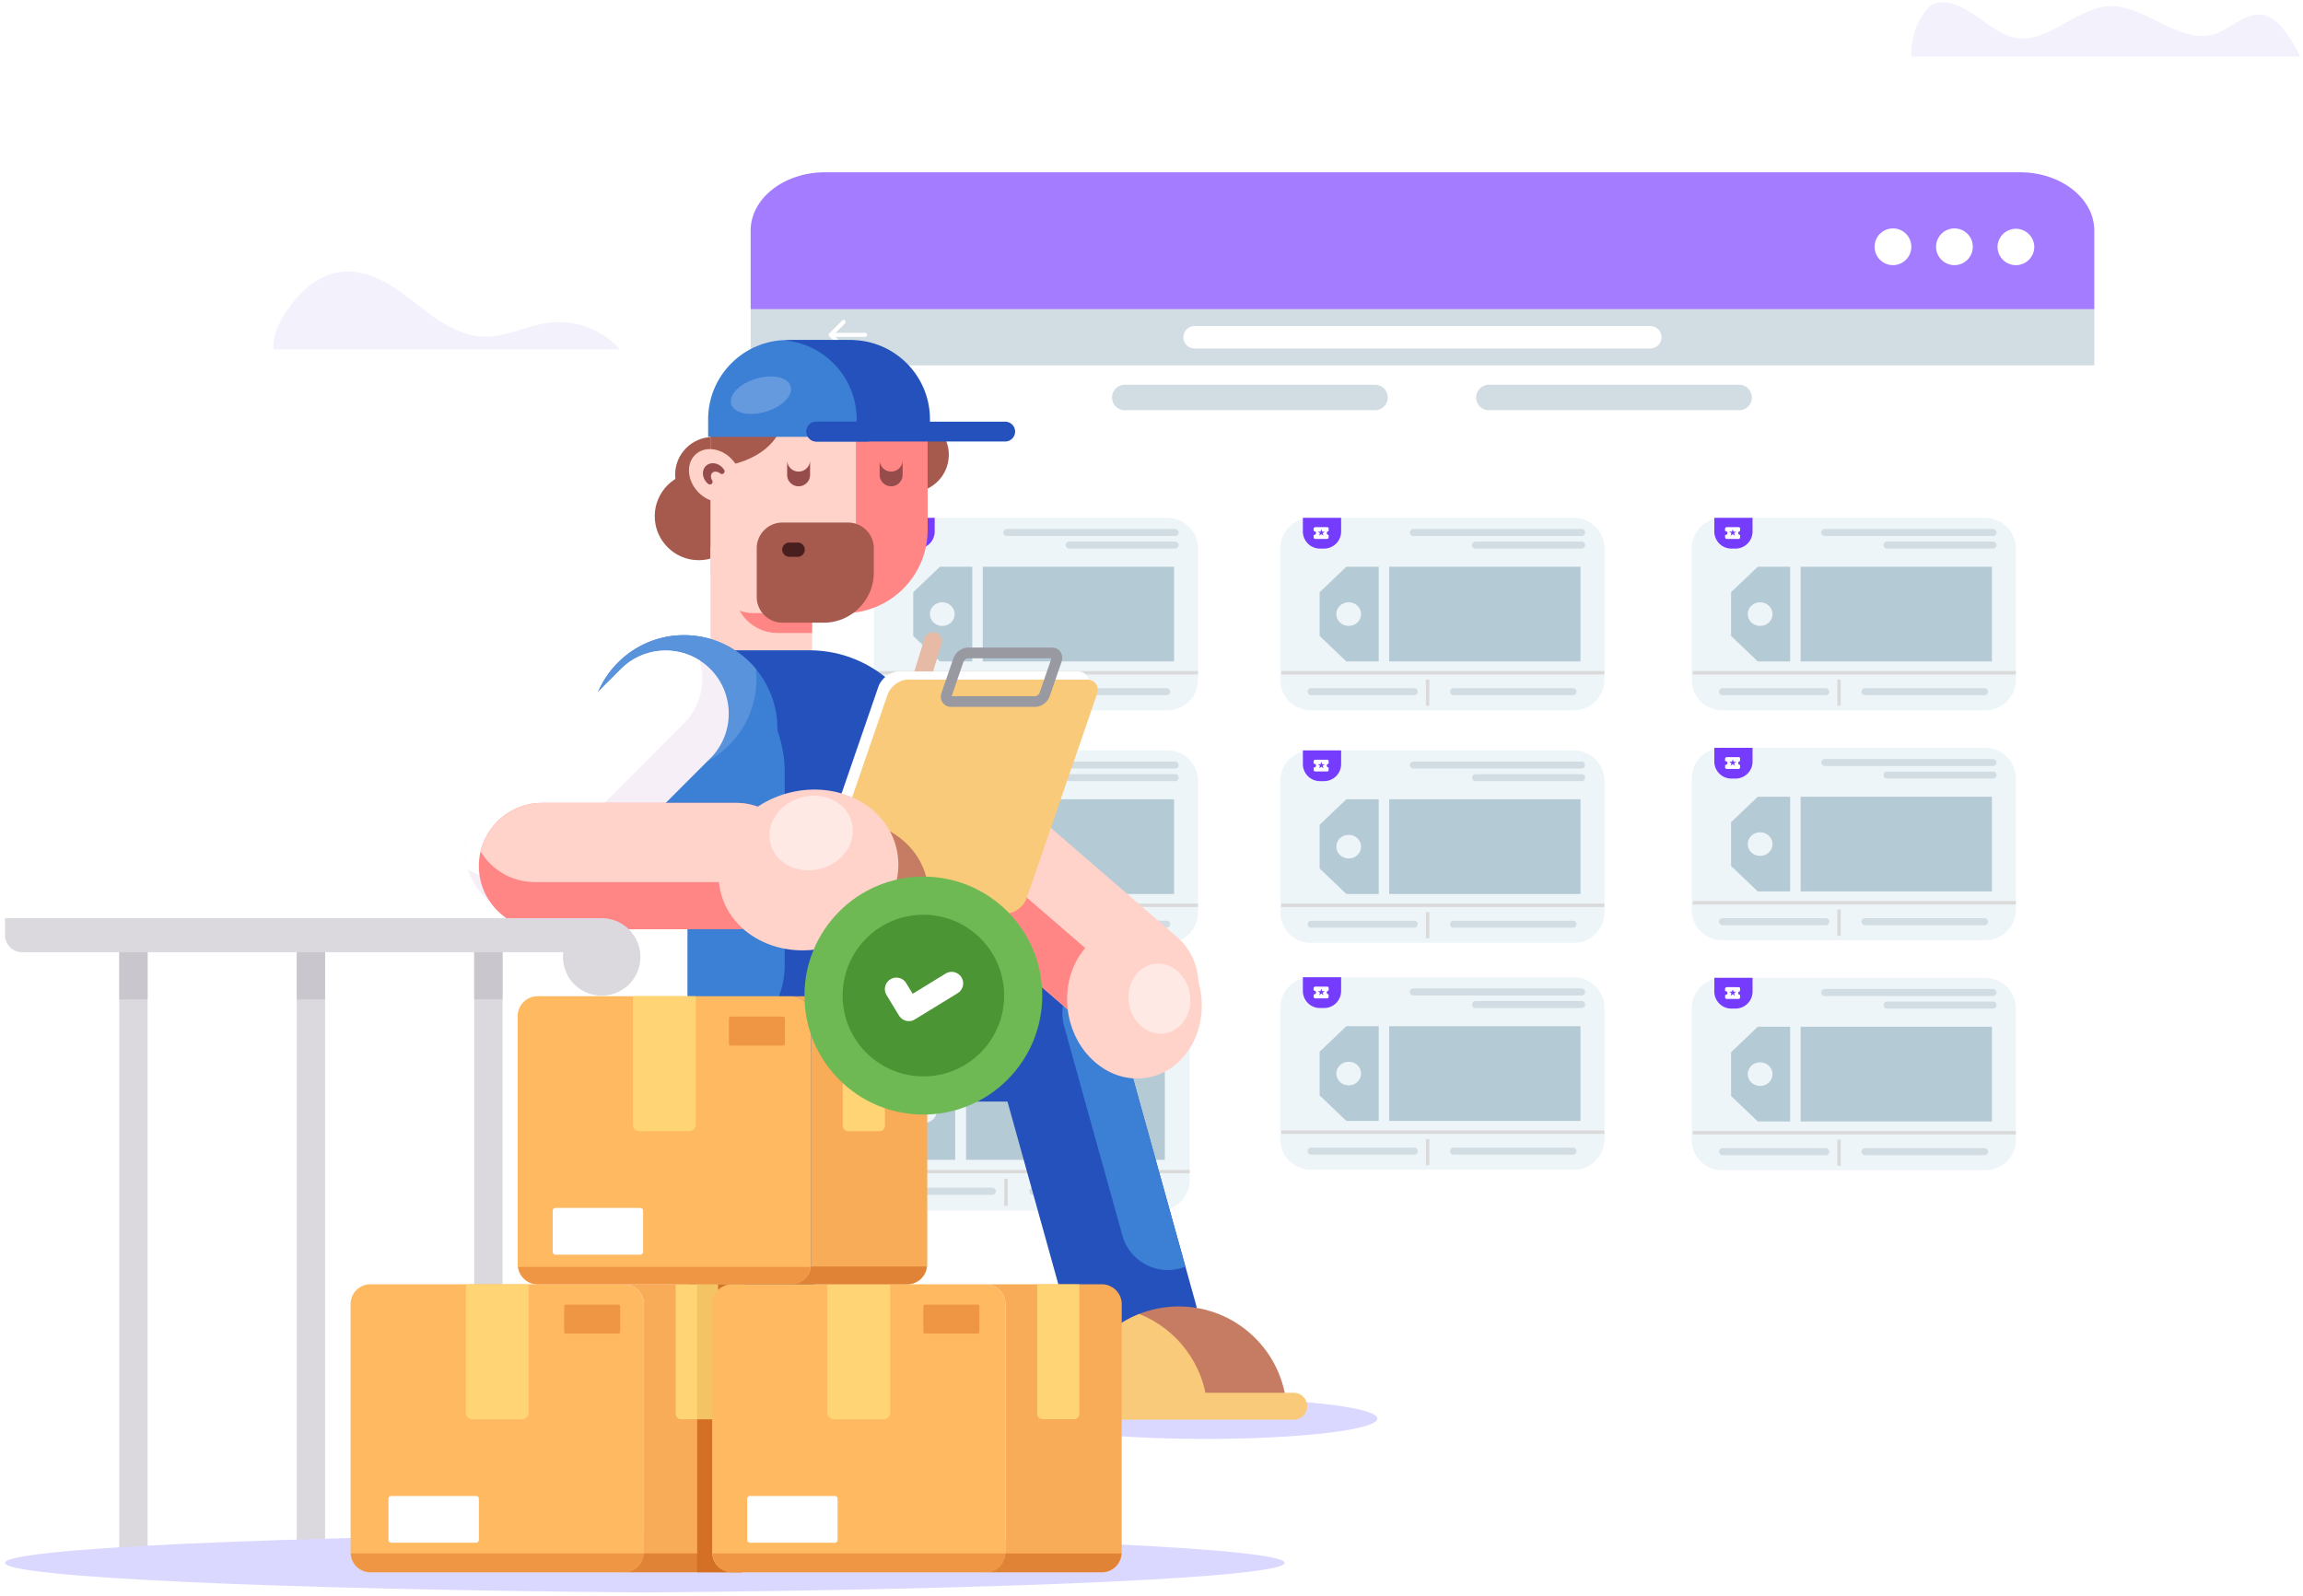 <?xml version="1.0" encoding="UTF-8"?>
<svg data-bbox="0.685 0.314 314.962 218.251" width="316" height="219" viewBox="0 0 316 219" xmlns="http://www.w3.org/2000/svg" data-type="ugc">
    <g>
        <path d="M50.413 52.064V201.98h-5.798V53.831a59 59 0 0 1 5.798-1.768" fill="#ffffff"/>
        <path d="M285.64 155.561c-.12.609-.241 1.219-.372 1.829-.055.3-.121.592-.187.884a61 61 0 0 1-.448 1.979H17.526c1.499-1.511 2.9-3.066 4.08-4.692z" fill="#ffffff"/>
        <path d="M210.903 157.96V25.12a78 78 0 0 0-5.809-1.476V157.96z" fill="#ffffff"/>
        <g filter="url(#69b740fd-cfa6-4492-8abc-c272f76eb3bb)">
            <path d="M113.213 23.644h163.936c5.637 0 10.215 4.581 10.215 10.224v129.944c0 5.643-4.578 10.224-10.215 10.224H113.213c-5.638 0-10.215-4.581-10.215-10.224V33.868c0-5.643 4.577-10.224 10.215-10.224" fill="#ffffff"/>
        </g>
        <g filter="url(#ac1341da-4f0d-41e3-8375-9e1ec5eb796b)">
            <path d="M287.364 50.142v8.825H102.998v-8.825z" fill="#ffffff"/>
        </g>
        <path d="M287.364 42.44v7.702H102.998V42.44z" fill="#D1DDE3"/>
        <path d="M118.696 46.238a.28.28 0 1 0 0-.56zm-4.916-.478a.28.28 0 0 0 0 .396l1.784 1.785a.281.281 0 0 0 .397-.397l-1.586-1.586 1.586-1.586a.281.281 0 0 0-.397-.396zm4.916-.082h-4.718v.56h4.718z" fill="#ffffff"/>
        <path d="M190.414 54.555c0 .964-.781 1.745-1.745 1.745h-34.337a1.745 1.745 0 1 1 0-3.49h34.337c.964 0 1.745.781 1.745 1.745" fill="#D1DDE3"/>
        <path d="M240.374 54.555c0 .964-.781 1.745-1.745 1.745h-34.337a1.745 1.745 0 1 1 0-3.49h34.337c.964 0 1.745.781 1.745 1.745" fill="#D1DDE3"/>
        <path d="M227.99 46.29c0 .852-.69 1.543-1.543 1.543h-62.532c-.852 0-1.543-.69-1.543-1.543v-.001c0-.852.69-1.543 1.543-1.543h62.532c.852 0 1.543.69 1.543 1.543" fill="#ffffff"/>
        <path d="M164.388 75.285v17.996a4.213 4.213 0 0 1-4.213 4.213h-36.063a4.213 4.213 0 0 1-4.213-4.213V75.285a4.213 4.213 0 0 1 4.213-4.213h36.063a4.213 4.213 0 0 1 4.213 4.213" fill="#EEF5F9"/>
        <path fill="none" d="M140.121 93.273v3.595" stroke="#DADADA" stroke-width=".468"/>
        <path fill="none" d="M120.043 92.334h44.344" stroke="#DADADA" stroke-width=".468"/>
        <path d="M123.006 71.071h5.246v1.88a2.34 2.34 0 0 1-2.34 2.342h-.565a2.34 2.34 0 0 1-2.341-2.341z" fill="#753CFD"/>
        <path d="M126.279 73.16c0-.141.116-.256.26-.259a.3.3 0 0 0 .003-.078c-.005-.06 0-.122 0-.183 0-.252-.034-.286-.294-.286-.478-.002-.956.001-1.435-.002-.125-.001-.259 0-.305.128-.048.135-.027.282-.013.425a.263.263 0 0 1 .316.255.263.263 0 0 1-.321.254l-.002.014c0 .108-.006.216.002.323.012.15.089.215.24.216h1.586c.136 0 .223-.087.224-.222.001-.08-.006-.16.002-.239a.3.3 0 0 0-.003-.086.263.263 0 0 1-.261-.26zm-.445.368-.298-.211-.297.211.113-.342-.297-.21h.368l.114-.343.113.342h.369l-.298.211z" fill="#ffffff"/>
        <path d="M161.726 73.086v.001a.48.48 0 0 1-.481.481h-23.086a.48.48 0 0 1-.481-.481v-.001a.48.48 0 0 1 .481-.481h23.086a.48.48 0 0 1 .481.481" fill="#D1DDE3"/>
        <path d="M160.558 94.931v.001a.48.48 0 0 1-.481.481h-16.395a.48.48 0 0 1-.481-.481v-.001a.48.48 0 0 1 .481-.481h16.395a.48.48 0 0 1 .481.481" fill="#D1DDE3"/>
        <path d="M138.768 94.931v.001a.48.48 0 0 1-.481.481h-14.152a.48.48 0 0 1-.481-.481v-.001a.48.48 0 0 1 .481-.481h14.152a.48.48 0 0 1 .481.481" fill="#D1DDE3"/>
        <path d="M161.726 74.811a.48.48 0 0 1-.481.481h-14.539a.48.48 0 0 1-.481-.481v-.001a.48.48 0 0 1 .481-.481h14.539a.48.48 0 0 1 .481.481" fill="#D1DDE3"/>
        <path fill-rule="evenodd" clip-rule="evenodd" d="M125.305 87.281v-5.995l3.662-3.5h4.444v12.996h-4.444zm9.541-9.496h26.251v12.997h-26.251zm-7.254 6.501c0 .896.761 1.623 1.698 1.623s1.702-.727 1.702-1.623c0-.895-.76-1.623-1.702-1.623s-1.698.728-1.698 1.623" fill="#B4CAD5"/>
        <path d="M164.388 107.203v17.996a4.213 4.213 0 0 1-4.213 4.213h-36.063a4.213 4.213 0 0 1-4.213-4.213v-17.996a4.213 4.213 0 0 1 4.213-4.213h36.063a4.213 4.213 0 0 1 4.213 4.213" fill="#EEF5F9"/>
        <path fill="none" d="M140.121 125.19v3.596" stroke="#DADADA" stroke-width=".468"/>
        <path fill="none" d="M120.043 124.252h44.344" stroke="#DADADA" stroke-width=".468"/>
        <path d="M123.007 102.989h5.246v1.881a2.34 2.34 0 0 1-2.341 2.341h-.564a2.34 2.34 0 0 1-2.341-2.341z" fill="#753CFD"/>
        <path d="M126.279 105.078c0-.141.116-.256.26-.259a.2.2 0 0 0 .004-.077c-.006-.061-.001-.123-.001-.184 0-.252-.034-.286-.293-.286-.478-.002-.957.001-1.435-.002-.125-.001-.26 0-.305.128-.048.135-.028.282-.013.425a.263.263 0 0 1 .315.255.263.263 0 0 1-.321.254l-.002.014c.001.108-.006.216.003.323.012.151.088.215.24.216h1.586c.136 0 .223-.087.224-.222.001-.08-.006-.16.002-.239a.3.3 0 0 0-.004-.086.263.263 0 0 1-.26-.26m-.444.368-.298-.211-.298.211.114-.342-.298-.211h.369l.113-.342.114.342h.368l-.297.211z" fill="#ffffff"/>
        <path d="M161.726 105.002v.001a.48.48 0 0 1-.481.481h-23.086a.48.48 0 0 1-.481-.481v-.001a.48.48 0 0 1 .481-.481h23.086a.48.48 0 0 1 .481.481" fill="#D1DDE3"/>
        <path d="M160.558 126.849a.48.48 0 0 1-.481.481h-16.395a.48.48 0 0 1-.481-.481v-.001a.48.48 0 0 1 .481-.481h16.395a.48.48 0 0 1 .481.481" fill="#D1DDE3"/>
        <path d="M138.768 126.849a.48.48 0 0 1-.481.481h-14.152a.48.48 0 0 1-.481-.481v-.001a.48.48 0 0 1 .481-.481h14.152a.48.48 0 0 1 .481.481" fill="#D1DDE3"/>
        <path d="M161.726 106.73a.48.48 0 0 1-.481.481h-14.539a.48.48 0 0 1-.481-.481v-.001a.48.48 0 0 1 .481-.481h14.539a.48.48 0 0 1 .481.481" fill="#D1DDE3"/>
        <path fill-rule="evenodd" clip-rule="evenodd" d="M125.305 119.198v-5.995l3.662-3.501h4.444v12.997h-4.444zm9.541-9.496h26.251v12.997h-26.251zm-7.254 6.501c0 .896.761 1.623 1.698 1.623s1.702-.727 1.702-1.623-.76-1.623-1.702-1.623-1.698.727-1.698 1.623" fill="#B4CAD5"/>
        <path d="M163.247 142.923v19.026a4.213 4.213 0 0 1-4.213 4.213h-37.797a4.213 4.213 0 0 1-4.213-4.213v-19.026a4.213 4.213 0 0 1 4.213-4.213h37.797a4.213 4.213 0 0 1 4.213 4.213" fill="#EEF5F9"/>
        <path fill="none" d="M138.035 161.776v3.736" stroke="#DADADA" stroke-width=".468"/>
        <path fill="none" d="M117.174 160.802h46.073" stroke="#DADADA" stroke-width=".468"/>
        <path d="M120.253 138.71h5.45v2.045a2.34 2.34 0 0 1-2.34 2.341h-.77a2.34 2.34 0 0 1-2.34-2.341z" fill="#753CFD"/>
        <path d="M123.653 140.881c0-.148.12-.267.27-.27a.3.3 0 0 0 .004-.081c-.006-.063-.001-.127-.001-.191 0-.261-.035-.296-.305-.297-.497-.001-.994.002-1.491-.002-.13-.001-.269.001-.317.134-.05.14-.028.293-.013.441a.276.276 0 0 1 .327.265.273.273 0 0 1-.333.264l-.002.015c0 .111-.006.224.002.335.013.157.092.224.25.224h1.647c.142 0 .232-.09.234-.23 0-.083-.007-.167.002-.249a.3.3 0 0 0-.004-.089.273.273 0 0 1-.271-.269zm-.462.381-.31-.219-.309.219.118-.355-.309-.219h.383l.118-.355.118.355h.383l-.31.219z" fill="#ffffff"/>
        <path d="M160.483 140.803a.5.5 0 0 1-.5.5h-23.986a.5.5 0 1 1 0-1h23.986a.5.5 0 0 1 .5.5" fill="#D1DDE3"/>
        <path d="M159.268 163.501a.5.5 0 0 1-.5.5h-17.034a.5.5 0 1 1 0-1h17.034a.5.5 0 0 1 .5.5" fill="#D1DDE3"/>
        <path d="M136.629 163.501a.5.5 0 0 1-.5.5h-14.703a.5.5 0 1 1 0-1h14.703a.5.5 0 0 1 .5.5" fill="#D1DDE3"/>
        <path d="M160.483 142.596a.5.5 0 0 1-.5.5h-15.106a.5.5 0 1 1 0-1h15.106a.5.5 0 0 1 .5.5" fill="#D1DDE3"/>
        <path fill-rule="evenodd" clip-rule="evenodd" d="M122.641 155.552v-6.229l3.805-3.637h4.617v13.503h-4.617zm9.913-9.866h27.275v13.503h-27.275zm-7.537 6.754c0 .931.79 1.686 1.764 1.686.973 0 1.769-.755 1.769-1.686s-.79-1.686-1.769-1.686-1.764.756-1.764 1.686" fill="#B4CAD5"/>
        <path d="M220.154 75.285v17.996a4.213 4.213 0 0 1-4.213 4.213h-36.063a4.213 4.213 0 0 1-4.213-4.213V75.285a4.213 4.213 0 0 1 4.213-4.213h36.063a4.213 4.213 0 0 1 4.213 4.213" fill="#EEF5F9"/>
        <path fill="none" d="M195.886 93.273v3.595" stroke="#DADADA" stroke-width=".468"/>
        <path fill="none" d="M175.808 92.334h44.345" stroke="#DADADA" stroke-width=".468"/>
        <path d="M178.771 71.071h5.247v1.88a2.34 2.34 0 0 1-2.341 2.342h-.565a2.34 2.34 0 0 1-2.341-2.341z" fill="#753CFD"/>
        <path d="M182.044 73.16c0-.141.116-.256.26-.259a.3.3 0 0 0 .003-.078c-.005-.06 0-.122 0-.183 0-.252-.034-.286-.294-.286-.478-.002-.956.001-1.435-.002-.125-.001-.259 0-.305.128-.048.135-.027.282-.013.425a.263.263 0 0 1 .316.255.263.263 0 0 1-.321.254l-.002.014c0 .108-.006.216.002.323.012.15.089.215.24.216h1.586c.136 0 .223-.087.224-.222.001-.08-.006-.16.002-.239a.3.3 0 0 0-.003-.086.263.263 0 0 1-.261-.26zm-.445.368-.298-.211-.297.211.113-.342-.297-.21h.368l.114-.343.113.342h.369l-.298.211.114.342z" fill="#ffffff"/>
        <path d="M217.492 73.086v.001a.48.48 0 0 1-.481.481h-23.086a.48.48 0 0 1-.481-.481v-.001a.48.48 0 0 1 .481-.481h23.086a.48.48 0 0 1 .481.481" fill="#D1DDE3"/>
        <path d="M216.323 94.931v.001a.48.48 0 0 1-.481.481h-16.395a.48.48 0 0 1-.481-.481v-.001a.48.48 0 0 1 .481-.481h16.395a.48.48 0 0 1 .481.481" fill="#D1DDE3"/>
        <path d="M194.533 94.931v.001a.48.48 0 0 1-.481.481H179.9a.48.48 0 0 1-.481-.481v-.001a.48.48 0 0 1 .481-.481h14.152a.48.48 0 0 1 .481.481" fill="#D1DDE3"/>
        <path d="M217.491 74.811a.48.48 0 0 1-.481.481h-14.539a.48.48 0 0 1-.481-.481v-.001a.48.48 0 0 1 .481-.481h14.539a.48.48 0 0 1 .481.481" fill="#D1DDE3"/>
        <path fill-rule="evenodd" clip-rule="evenodd" d="M181.07 87.281v-5.995l3.662-3.5h4.444v12.996h-4.444zm9.542-9.496h26.25v12.997h-26.25zm-7.255 6.501c0 .896.761 1.623 1.698 1.623s1.703-.727 1.703-1.623c0-.895-.761-1.623-1.703-1.623s-1.698.728-1.698 1.623" fill="#B4CAD5"/>
        <path d="M220.154 107.203v17.996a4.213 4.213 0 0 1-4.213 4.213h-36.063a4.213 4.213 0 0 1-4.213-4.213v-17.996a4.213 4.213 0 0 1 4.213-4.213h36.063a4.213 4.213 0 0 1 4.213 4.213" fill="#EEF5F9"/>
        <path fill="none" d="M195.887 125.19v3.596" stroke="#DADADA" stroke-width=".468"/>
        <path fill="none" d="M175.809 124.252h44.344" stroke="#DADADA" stroke-width=".468"/>
        <path d="M178.772 102.989h5.246v1.881a2.34 2.34 0 0 1-2.341 2.341h-.564a2.34 2.34 0 0 1-2.341-2.341z" fill="#753CFD"/>
        <path d="M182.044 105.078c0-.141.116-.256.261-.259a.2.2 0 0 0 .003-.077c-.006-.061-.001-.123-.001-.184 0-.252-.033-.286-.293-.286-.478-.002-.956.001-1.435-.002-.125-.001-.26 0-.305.128-.048.135-.027.282-.013.425a.263.263 0 0 1 .315.255.263.263 0 0 1-.321.254l-.002.014c.001.108-.006.216.003.323.012.151.088.215.24.216h1.586c.136 0 .223-.087.224-.222.001-.08-.006-.16.002-.239a.3.3 0 0 0-.003-.086.263.263 0 0 1-.261-.26m-.444.368-.298-.211-.298.211.114-.342-.298-.211h.369l.113-.342.114.342h.368l-.297.211z" fill="#ffffff"/>
        <path d="M217.492 105.002v.001a.48.48 0 0 1-.481.481h-23.086a.48.48 0 0 1-.481-.481v-.001a.48.48 0 0 1 .481-.481h23.086a.48.48 0 0 1 .481.481" fill="#D1DDE3"/>
        <path d="M216.324 126.849a.48.48 0 0 1-.481.481h-16.395a.48.48 0 0 1-.481-.481v-.001a.48.48 0 0 1 .481-.481h16.395a.48.48 0 0 1 .481.481" fill="#D1DDE3"/>
        <path d="M194.534 126.849a.48.48 0 0 1-.481.481h-14.152a.48.48 0 0 1-.481-.481v-.001a.48.48 0 0 1 .481-.481h14.152a.48.48 0 0 1 .481.481" fill="#D1DDE3"/>
        <path d="M217.492 106.73a.48.48 0 0 1-.481.481h-14.539a.48.48 0 0 1-.481-.481v-.001a.48.48 0 0 1 .481-.481h14.539a.48.48 0 0 1 .481.481" fill="#D1DDE3"/>
        <path fill-rule="evenodd" clip-rule="evenodd" d="M181.071 119.198v-5.995l3.662-3.501h4.443v12.997h-4.443zm9.541-9.496h26.251v12.997h-26.251zm-7.254 6.501c0 .896.76 1.623 1.697 1.623s1.703-.727 1.703-1.623-.76-1.623-1.703-1.623c-.942 0-1.697.727-1.697 1.623" fill="#B4CAD5"/>
        <path d="M220.153 138.345v17.996a4.213 4.213 0 0 1-4.213 4.213h-36.063a4.213 4.213 0 0 1-4.213-4.213v-17.996a4.213 4.213 0 0 1 4.213-4.213h36.063a4.213 4.213 0 0 1 4.213 4.213" fill="#EEF5F9"/>
        <path fill="none" d="M195.886 156.333v3.596" stroke="#DADADA" stroke-width=".468"/>
        <path fill="none" d="M175.808 155.395h44.344" stroke="#DADADA" stroke-width=".468"/>
        <path d="M178.771 134.131h5.247v1.88a2.34 2.34 0 0 1-2.341 2.341h-.565a2.34 2.34 0 0 1-2.341-2.341z" fill="#753CFD"/>
        <path d="M182.043 136.22c0-.141.116-.256.261-.259a.3.3 0 0 0 .003-.078c-.006-.061-.001-.123-.001-.184 0-.251-.033-.285-.293-.286-.478-.001-.956.002-1.435-.002-.125-.001-.259.001-.305.129-.048.135-.027.282-.013.425a.263.263 0 0 1 .315.255.263.263 0 0 1-.266.259.3.3 0 0 1-.055-.005l-.002.014c.001.107-.006.215.003.322.012.151.088.216.24.216h1.586c.136 0 .223-.087.224-.221.001-.08-.006-.161.002-.239a.3.3 0 0 0-.003-.087.26.26 0 0 1-.261-.259m-.444.368-.298-.212-.298.212.114-.342-.298-.211h.369l.113-.342.114.342h.368l-.297.211z" fill="#ffffff"/>
        <path d="M217.491 136.145a.48.48 0 0 1-.481.481h-23.086a.48.48 0 0 1-.481-.481v-.001a.48.48 0 0 1 .481-.481h23.086a.48.48 0 0 1 .481.481" fill="#D1DDE3"/>
        <path d="M216.323 157.993v.001a.48.48 0 0 1-.481.481h-16.395a.48.48 0 0 1-.481-.481v-.001a.48.48 0 0 1 .481-.481h16.395a.48.48 0 0 1 .481.481" fill="#D1DDE3"/>
        <path d="M194.533 157.993v.001a.48.48 0 0 1-.481.481H179.9a.48.48 0 0 1-.481-.481v-.001a.48.48 0 0 1 .481-.481h14.152a.48.48 0 0 1 .481.481" fill="#D1DDE3"/>
        <path d="M217.491 137.873v.001a.48.48 0 0 1-.481.481h-14.539a.48.48 0 0 1-.481-.481v-.001a.48.48 0 0 1 .481-.481h14.539a.48.48 0 0 1 .481.481" fill="#D1DDE3"/>
        <path fill-rule="evenodd" clip-rule="evenodd" d="M181.07 150.342v-5.995l3.662-3.501h4.443v12.997h-4.443zm9.541-9.496h26.251v12.997h-26.251zm-7.254 6.501c0 .895.76 1.623 1.698 1.623s1.702-.728 1.702-1.623c0-.896-.76-1.623-1.702-1.623-.943 0-1.698.727-1.698 1.623" fill="#B4CAD5"/>
        <path d="M276.607 75.285v17.996a4.213 4.213 0 0 1-4.213 4.213h-36.063a4.213 4.213 0 0 1-4.213-4.213V75.285a4.213 4.213 0 0 1 4.213-4.213h36.063a4.213 4.213 0 0 1 4.213 4.213" fill="#EEF5F9"/>
        <path fill="none" d="M252.34 93.273v3.595" stroke="#DADADA" stroke-width=".468"/>
        <path fill="none" d="M232.262 92.334h44.344" stroke="#DADADA" stroke-width=".468"/>
        <path d="M235.225 71.071h5.246v1.88a2.34 2.34 0 0 1-2.34 2.342h-.565a2.34 2.34 0 0 1-2.341-2.341z" fill="#753CFD"/>
        <path d="M238.498 73.16c0-.141.116-.256.26-.259a.3.3 0 0 0 .003-.078c-.005-.06 0-.122 0-.183 0-.252-.034-.286-.294-.286-.478-.002-.956.001-1.435-.002-.125-.001-.259 0-.305.128-.048.135-.027.282-.013.425a.263.263 0 0 1 .316.255.263.263 0 0 1-.321.254l-.002.014c0 .108-.006.216.002.323.012.15.089.215.24.216h1.586c.136 0 .223-.087.224-.222.001-.08-.006-.16.002-.239a.3.3 0 0 0-.003-.086.263.263 0 0 1-.261-.26zm-.445.368-.298-.211-.297.211.113-.342-.297-.21h.368l.114-.343.113.342h.369l-.298.211.114.342z" fill="#ffffff"/>
        <path d="M273.945 73.086v.001a.48.48 0 0 1-.481.481h-23.086a.48.48 0 0 1-.481-.481v-.001a.48.48 0 0 1 .481-.481h23.086a.48.48 0 0 1 .481.481" fill="#D1DDE3"/>
        <path d="M272.777 94.931v.001a.48.48 0 0 1-.481.481h-16.395a.48.48 0 0 1-.481-.481v-.001a.48.48 0 0 1 .481-.481h16.395a.48.48 0 0 1 .481.481" fill="#D1DDE3"/>
        <path d="M250.987 94.931v.001a.48.48 0 0 1-.481.481h-14.152a.48.48 0 0 1-.481-.481v-.001a.48.48 0 0 1 .481-.481h14.152a.48.48 0 0 1 .481.481" fill="#D1DDE3"/>
        <path d="M273.946 74.811a.48.48 0 0 1-.481.481h-14.539a.48.48 0 0 1-.481-.481v-.001a.48.48 0 0 1 .481-.481h14.539a.48.48 0 0 1 .481.481" fill="#D1DDE3"/>
        <path fill-rule="evenodd" clip-rule="evenodd" d="M237.524 87.281v-5.995l3.662-3.5h4.444v12.996h-4.444zm9.542-9.496h26.251v12.997h-26.251zm-7.255 6.501c0 .896.761 1.623 1.698 1.623s1.703-.727 1.703-1.623c0-.895-.761-1.623-1.703-1.623s-1.698.728-1.698 1.623" fill="#B4CAD5"/>
        <path d="M276.607 106.853v17.996a4.213 4.213 0 0 1-4.213 4.213h-36.063a4.213 4.213 0 0 1-4.213-4.213v-17.996a4.213 4.213 0 0 1 4.213-4.213h36.063a4.213 4.213 0 0 1 4.213 4.213" fill="#EEF5F9"/>
        <path fill="none" d="M252.34 124.84v3.596" stroke="#DADADA" stroke-width=".468"/>
        <path fill="none" d="M232.262 123.901h44.345" stroke="#DADADA" stroke-width=".468"/>
        <path d="M235.226 102.639h5.246v1.88a2.34 2.34 0 0 1-2.341 2.341h-.564a2.34 2.34 0 0 1-2.341-2.341z" fill="#753CFD"/>
        <path d="M238.498 104.728c0-.142.116-.256.261-.259a.3.3 0 0 0 .003-.078c-.006-.061-.001-.123-.001-.184 0-.251-.033-.285-.293-.286l-1.435-.002c-.125-.001-.259 0-.305.129-.048.135-.027.282-.013.425a.263.263 0 0 1 .315.255.26.26 0 0 1-.265.259.3.3 0 0 1-.056-.005l-.002.014c.001.107-.006.215.003.322.012.151.089.216.24.216h1.586c.136 0 .223-.087.224-.221.001-.08-.006-.161.002-.24a.3.3 0 0 0-.003-.086.263.263 0 0 1-.261-.259m-.444.367-.298-.211-.298.211.114-.341-.298-.212h.369l.114-.341.113.341h.369l-.298.212z" fill="#ffffff"/>
        <path d="M273.946 104.652v.001a.48.48 0 0 1-.481.481h-23.086a.48.48 0 0 1-.481-.481v-.001a.48.48 0 0 1 .481-.481h23.086a.48.48 0 0 1 .481.481" fill="#D1DDE3"/>
        <path d="M272.777 126.499v.001a.48.48 0 0 1-.481.481h-16.395a.48.48 0 0 1-.481-.481v-.001a.48.48 0 0 1 .481-.481h16.395a.48.48 0 0 1 .481.481" fill="#D1DDE3"/>
        <path d="M250.987 126.499v.001a.48.48 0 0 1-.481.481h-14.152a.48.48 0 0 1-.481-.481v-.001a.48.48 0 0 1 .481-.481h14.152a.48.48 0 0 1 .481.481" fill="#D1DDE3"/>
        <path d="M273.946 106.379a.48.48 0 0 1-.481.481h-14.539a.48.48 0 0 1-.481-.481v-.001a.48.48 0 0 1 .481-.481h14.539a.48.48 0 0 1 .481.481" fill="#D1DDE3"/>
        <path fill-rule="evenodd" clip-rule="evenodd" d="M237.524 118.848v-5.995l3.663-3.501h4.443v12.997h-4.443zm9.542-9.496h26.251v12.997h-26.251zm-7.255 6.501c0 .895.761 1.622 1.698 1.622s1.703-.727 1.703-1.622-.761-1.623-1.703-1.623-1.698.727-1.698 1.623" fill="#B4CAD5"/>
        <path d="M276.607 138.421v17.996a4.213 4.213 0 0 1-4.213 4.213h-36.063a4.213 4.213 0 0 1-4.213-4.213v-17.996a4.213 4.213 0 0 1 4.213-4.213h36.063a4.213 4.213 0 0 1 4.213 4.213" fill="#EEF5F9"/>
        <path fill="none" d="M252.34 156.409v3.596" stroke="#DADADA" stroke-width=".468"/>
        <path fill="none" d="M232.262 155.471h44.345" stroke="#DADADA" stroke-width=".468"/>
        <path d="M235.226 134.206h5.246v1.881a2.34 2.34 0 0 1-2.341 2.34h-.565a2.34 2.34 0 0 1-2.34-2.34z" fill="#753CFD"/>
        <path d="M238.498 136.295c0-.141.116-.256.26-.259a.3.3 0 0 0 .004-.078c-.006-.061-.001-.122-.001-.184 0-.251-.034-.285-.293-.285-.478-.002-.957.001-1.435-.003-.125 0-.26.001-.305.129-.048.135-.028.282-.013.425a.263.263 0 0 1 .315.255.263.263 0 0 1-.266.259.3.3 0 0 1-.055-.005l-.002.014c.001.108-.006.216.003.323.012.151.088.215.24.216h1.586c.136 0 .223-.087.224-.222.001-.08-.006-.16.002-.239a.3.3 0 0 0-.004-.087.26.26 0 0 1-.26-.259m-.444.368-.298-.211-.298.211.114-.342-.298-.211h.369l.113-.342.114.342h.368l-.297.211z" fill="#ffffff"/>
        <path d="M273.946 136.22v.001a.48.48 0 0 1-.481.481h-23.086a.48.48 0 0 1-.481-.481v-.001a.48.48 0 0 1 .481-.481h23.086a.48.48 0 0 1 .481.481" fill="#D1DDE3"/>
        <path d="M272.778 158.067v.001a.48.48 0 0 1-.481.481h-16.395a.48.48 0 0 1-.481-.481v-.001a.48.48 0 0 1 .481-.481h16.395a.48.48 0 0 1 .481.481" fill="#D1DDE3"/>
        <path d="M250.988 158.067v.001a.48.48 0 0 1-.481.481h-14.152a.48.48 0 0 1-.481-.481v-.001a.48.48 0 0 1 .481-.481h14.152a.48.48 0 0 1 .481.481" fill="#D1DDE3"/>
        <path d="M273.946 137.947v.001a.48.48 0 0 1-.481.481h-14.539a.48.48 0 0 1-.481-.481v-.001a.48.48 0 0 1 .481-.481h14.539a.48.48 0 0 1 .481.481" fill="#D1DDE3"/>
        <path fill-rule="evenodd" clip-rule="evenodd" d="M237.524 150.417v-5.995l3.663-3.501h4.443v12.997h-4.443zm9.542-9.496h26.251v12.997h-26.251zm-7.254 6.501c0 .896.76 1.623 1.697 1.623s1.703-.727 1.703-1.623-.761-1.623-1.703-1.623-1.697.727-1.697 1.623" fill="#B4CAD5"/>
        <path d="M287.364 42.44V31.654c0-4.424-4.573-8.01-10.215-8.01H113.213c-5.642 0-10.215 3.586-10.215 8.01V42.44z" fill="#A37CFF"/>
        <path d="M262.258 33.872a2.52 2.52 0 1 1-2.518-2.521 2.517 2.517 0 0 1 2.518 2.52" fill="#ffffff"/>
        <path d="M270.693 33.872a2.52 2.52 0 1 1-2.518-2.521 2.517 2.517 0 0 1 2.518 2.52" fill="#ffffff"/>
        <path d="M279.128 33.872a2.52 2.52 0 1 1-5.043 0 2.522 2.522 0 0 1 5.043 0" fill="#ffffff"/>
        <path d="M85.1 47.956c-2.425-2.705-6.218-4.139-9.823-3.664-2.979.392-5.77 1.976-8.775 1.924-2.498-.043-4.842-1.224-6.893-2.652-2.052-1.426-3.915-3.124-6.05-4.423-2.135-1.3-4.653-2.193-7.117-1.78-1.985.332-3.758 1.49-5.17 2.926-1.324 1.344-4.132 4.94-3.722 7.67z" fill="#F3F1FC"/>
        <path d="M262.292 7.772c-.287-2.719 1.492-6.909 3.385-7.354 1.894-.445 3.796.602 5.52 1.808 1.724 1.207 3.437 2.617 5.339 2.971 4.382.817 8.37-4.09 12.785-4.345 5.013-.289 9.761 5.446 14.642 3.784 2.192-.746 4.204-2.962 6.444-2.61 2.252.353 3.873 3.158 5.24 5.747z" fill="#F3F1FC"/>
        <path d="M82.295 112.549c-.713.386-1.256 1.014-1.715 1.664-.223.333-.422.681-.63 1.023-.225.335-.423.684-.68 1.016-.005.008-.017.009-.024.003a.02.02 0 0 1-.007-.017c.08-.412.239-.794.416-1.17.204-.36.432-.709.708-1.02.523-.635 1.146-1.227 1.92-1.531.008-.004.018.001.021.01.003.007-.002.018-.01.022" fill="#E27659"/>
        <path fill-rule="evenodd" clip-rule="evenodd" d="M95.87 76.887c3.322 0 6.031-2.712 6.031-6.038s-2.709-6.038-6.031-6.038c-3.323 0-6.033 2.712-6.033 6.038s2.71 6.037 6.032 6.037" fill="#A55A4D"/>
        <path d="M125.037 67.57a5.153 5.153 0 0 0 5.151-5.155 5.153 5.153 0 0 0-5.151-5.155 5.153 5.153 0 0 0-5.15 5.155 5.153 5.153 0 0 0 5.15 5.156" fill="#A55A4D"/>
        <path fill-rule="evenodd" clip-rule="evenodd" d="M97.787 70.293c2.837 0 5.15-2.316 5.15-5.156s-2.313-5.156-5.15-5.156-5.15 2.317-5.15 5.156 2.314 5.156 5.15 5.156" fill="#A55A4D"/>
        <path fill-rule="evenodd" clip-rule="evenodd" d="M114.422 133.726h29.441c4.799 0 8.724 3.93 8.724 8.733s-3.925 8.732-8.724 8.732h-29.441c-4.797 0-8.723-3.929-8.723-8.732 0-4.804 3.926-8.733 8.723-8.733" fill="#2451BC"/>
        <path fill-rule="evenodd" clip-rule="evenodd" d="m153.31 140.259 10.734 38.577c1.288 4.626-1.436 9.484-6.051 10.796s-9.446-1.401-10.734-6.026l-10.735-38.578c-1.287-4.627 1.436-9.485 6.052-10.797s9.446 1.401 10.733 6.028z" fill="#2451BC"/>
        <path fill-rule="evenodd" clip-rule="evenodd" d="m153.309 140.258 9.346 33.584a7 7 0 0 1-.654.224H162c-3.439.977-7.036-1.042-7.995-4.489l-7.996-28.736c-.662-2.38.1-4.842 1.769-6.459a8.69 8.69 0 0 1 5.532 5.875z" fill="#3B80D5"/>
        <path fill-rule="evenodd" clip-rule="evenodd" d="M111.814 144.366v47.374c0 4.802-3.926 8.731-8.724 8.731s-8.723-3.929-8.723-8.731v-47.374c0-4.803 3.925-8.731 8.723-8.731s8.724 3.929 8.724 8.731" fill="#4E6B99"/>
        <path fill-rule="evenodd" clip-rule="evenodd" d="M128.389 86.83h.002c.647.2 1.011.892.811 1.54l-3.867 12.512a1.23 1.23 0 0 1-1.538.812h-.001a1.234 1.234 0 0 1-.812-1.54l3.867-12.513c.2-.647.892-1.012 1.538-.812" fill="#E6BAA4"/>
        <path d="M111.428 75.06H97.485v18.213h13.943z" fill="#FFD3CA"/>
        <path fill-rule="evenodd" clip-rule="evenodd" d="M100.725 75.06h10.704v11.816h-4.754c-3.273 0-5.95-2.68-5.95-5.956z" fill="#FF8685"/>
        <path d="M68.958 128.873H65.07v73.134h3.887z" fill="#DBD9DE"/>
        <path d="M68.958 128.873H65.07v8.298h3.887z" fill="#C9C6CE"/>
        <path d="M44.605 128.873h-3.886v84.331h3.886z" fill="#DBD9DE"/>
        <path d="M44.605 128.873h-3.886v8.298h3.886z" fill="#C9C6CE"/>
        <path d="M20.252 128.873h-3.886v84.331h3.886z" fill="#DBD9DE"/>
        <path d="M20.252 128.873h-3.886v8.298h3.886z" fill="#C9C6CE"/>
        <path fill-rule="evenodd" clip-rule="evenodd" d="M108.109 46.808h7.772c5.842 0 10.623 4.784 10.623 10.632v15.302c0 6.275-5.13 11.41-11.4 11.41h-11.669c-3.274 0-5.95-2.68-5.95-5.955V57.44c0-5.848 4.78-10.632 10.623-10.632z" fill="#FFD3CA"/>
        <path fill-rule="evenodd" clip-rule="evenodd" d="M97.486 64.15v-6.709c0-2.551.909-4.9 2.42-6.737 4.293.84 7.426 3.472 7.426 6.587 0 3.678-4.362 6.68-9.846 6.86" fill="#A55A4D"/>
        <path fill-rule="evenodd" clip-rule="evenodd" d="M111.153 63.148v2.023c0 .87-.707 1.575-1.574 1.575a1.577 1.577 0 0 1-1.574-1.575v-2.023c0 .868.706 1.576 1.574 1.576.867 0 1.574-.707 1.574-1.576" fill="#974C4C"/>
        <path fill-rule="evenodd" clip-rule="evenodd" d="M108.886 46.807h7.773c5.842 0 10.623 4.785 10.623 10.633v15.302c0 6.275-5.13 11.41-11.401 11.41h-9.846c6.27 0 11.4-5.134 11.4-11.41V57.44c0-5.498-4.225-10.055-9.586-10.582q.512-.05 1.037-.051" fill="#FF8685"/>
        <path fill-rule="evenodd" clip-rule="evenodd" d="M123.85 63.148v2.023c0 .87-.708 1.575-1.574 1.575h-.001a1.58 1.58 0 0 1-1.575-1.575v-2.023c0 .868.707 1.576 1.575 1.576h.001c.866 0 1.574-.707 1.574-1.576" fill="#974C4C"/>
        <path fill-rule="evenodd" clip-rule="evenodd" d="M94.366 89.253h16.694c9.181 0 16.693 7.518 16.693 16.709v26.536c0 6.527-5.335 11.867-11.857 11.867h-21.53z" fill="#2451BC"/>
        <path fill-rule="evenodd" clip-rule="evenodd" d="M95.814 144.366h-1.448V89.602c7.572 1.577 13.306 8.33 13.306 16.359v26.537c0 6.528-5.337 11.868-11.858 11.868" fill="#3B80D5"/>
        <path fill-rule="evenodd" clip-rule="evenodd" d="M108.016 46.668h7.94c5.969 0 10.851 4.888 10.851 10.862v2.428H97.165V57.53c0-5.974 4.883-10.862 10.851-10.862" fill="#3B80D5"/>
        <path fill-rule="evenodd" clip-rule="evenodd" d="M108.811 46.668h7.939c5.968 0 10.852 4.888 10.852 10.862v2.428h-10.058V57.53c0-5.617-4.316-10.273-9.793-10.81q.522-.051 1.06-.052" fill="#2451BC"/>
        <path d="M137.926 57.875h-25.911a1.36 1.36 0 0 0-1.359 1.36v.002a1.36 1.36 0 0 0 1.359 1.361h25.911c.751 0 1.36-.61 1.36-1.36v-.002a1.36 1.36 0 0 0-1.36-1.361" fill="#2451BC"/>
        <path d="M118.982 57.875h-6.967a1.36 1.36 0 0 0-1.359 1.36v.002a1.36 1.36 0 0 0 1.359 1.361h6.967a1.36 1.36 0 0 0 1.359-1.36v-.002a1.36 1.36 0 0 0-1.359-1.361" fill="#2451BC"/>
        <path fill-rule="evenodd" clip-rule="evenodd" d="M98.093 61.709c1.967.39 3.56 2.3 3.56 4.27 0 1.967-1.594 3.246-3.56 2.856s-3.56-2.3-3.56-4.269c0-1.968 1.594-3.248 3.56-2.857" fill="#FFD3CA"/>
        <path fill-rule="evenodd" clip-rule="evenodd" d="M98.12 63.61c.515.102.97.442 1.245.887a.37.37 0 0 1-.07.474.37.37 0 0 1-.479.01 1.1 1.1 0 0 0-.478-.232c-.437-.086-.784.166-.784.62 0 .198.065.393.168.56a.37.37 0 0 1-.07.473.37.37 0 0 1-.479.01c-.432-.351-.724-.89-.724-1.454 0-.922.775-1.526 1.67-1.35z" fill="#974C4C"/>
        <path fill-rule="evenodd" clip-rule="evenodd" d="M93.855 112.837c7.061 0 12.82-5.764 12.82-12.831 0-7.068-5.759-12.832-12.82-12.832-7.06 0-12.82 5.764-12.82 12.832 0 7.067 5.76 12.831 12.82 12.831" fill="#3B80D5"/>
        <path fill-rule="evenodd" clip-rule="evenodd" d="M93.855 87.175c3.968 0 7.514 1.803 9.865 4.636q.074.681.074 1.382c0 7.087-5.74 12.831-12.82 12.831a12.79 12.79 0 0 1-9.866-4.637 13 13 0 0 1-.073-1.382c0-7.086 5.74-12.831 12.82-12.831" fill="#5893DB"/>
        <path fill-rule="evenodd" clip-rule="evenodd" d="M97.465 91.815c3.371 3.373 3.371 8.892 0 12.264l-18.844 18.864c-3.37 3.372-8.884 3.372-12.253 0-3.37-3.373-3.37-8.892 0-12.264l18.845-18.863c3.37-3.373 8.883-3.373 12.253 0z" fill="#F7EFF7"/>
        <path fill-rule="evenodd" clip-rule="evenodd" d="M64.207 119.324c-.888-2.963-.168-6.316 2.16-8.646l18.845-18.862c2.916-2.919 7.437-3.312 10.785-1.179.888 2.963.168 6.316-2.16 8.646l-18.845 18.863c-2.916 2.919-7.437 3.311-10.785 1.178" fill="#ffffff"/>
        <path fill-rule="evenodd" clip-rule="evenodd" d="M109.684 118.869c0 4.769-3.898 8.672-8.664 8.672H74.369c-4.767 0-8.665-3.903-8.665-8.672 0-4.771 3.898-8.673 8.665-8.673h26.651c4.766 0 8.664 3.902 8.664 8.673" fill="#FF8685"/>
        <path fill-rule="evenodd" clip-rule="evenodd" d="M65.94 116.86c.912-3.809 4.353-6.664 8.43-6.664h26.651c3.135 0 5.894 1.689 7.416 4.203-.911 3.809-4.352 6.664-8.428 6.664H73.358c-3.136 0-5.895-1.688-7.416-4.203z" fill="#FFD3CA"/>
        <path fill-rule="evenodd" clip-rule="evenodd" d="M162.357 140.798c-3.115 3.609-8.614 4.012-12.22.893l-20.168-17.439c-3.606-3.118-4.008-8.622-.893-12.231s8.614-4.013 12.22-.894l20.169 17.439c3.606 3.118 4.008 8.622.892 12.232" fill="#FFD3CA"/>
        <path fill-rule="evenodd" clip-rule="evenodd" d="M156.699 143.743a8.64 8.64 0 0 1-6.561-2.051l-20.17-17.44c-2.676-2.314-3.587-5.942-2.605-9.134a8.63 8.63 0 0 1 6.562 2.051l20.169 17.439c2.676 2.315 3.587 5.942 2.605 9.135" fill="#FF8685"/>
        <path fill-rule="evenodd" clip-rule="evenodd" d="M163.115 144.095c-3.014 4.513-8.795 5.249-12.911 1.645-4.117-3.603-5.011-10.183-1.998-14.696 3.015-4.513 8.795-5.25 12.912-1.647 4.116 3.604 5.011 10.184 1.997 14.697z" fill="#FFD3CA"/>
        <path fill-rule="evenodd" clip-rule="evenodd" d="M162.509 140.066c-1.385 2.075-4.043 2.414-5.935.757-1.893-1.657-2.304-4.681-.919-6.756 1.386-2.075 4.043-2.414 5.936-.757s2.304 4.681.918 6.756" fill="#FFE9E4"/>
        <path fill-rule="evenodd" clip-rule="evenodd" d="M123.332 92.15h24.554c1.145 0 1.758.937 1.363 2.082l-9.63 27.943c-.395 1.145-1.654 2.082-2.799 2.082h-24.554c-1.144 0-1.758-.937-1.363-2.082l9.63-27.943c.395-1.145 1.654-2.082 2.799-2.082" fill="#ffffff"/>
        <path fill-rule="evenodd" clip-rule="evenodd" d="M124.574 93.273h24.555c1.144 0 1.757.937 1.362 2.083l-9.63 27.942c-.395 1.146-1.653 2.083-2.798 2.083h-24.555c-1.144 0-1.757-.937-1.362-2.083l9.63-27.942c.395-1.146 1.653-2.083 2.798-2.083" fill="#F8CA7A"/>
        <path fill-rule="evenodd" clip-rule="evenodd" d="M127.087 125.38h-13.579c-1.143 0-1.756-.937-1.361-2.083l3.716-10.78c2.086-.006 4.168.465 6.036 1.462 4.422 2.362 6.337 6.976 5.188 11.4z" fill="#C57C62"/>
        <path fill-rule="evenodd" clip-rule="evenodd" d="M117.753 109.83c5.676 3.031 7.224 9.773 3.458 15.06-3.766 5.286-11.42 7.115-17.095 4.085-5.676-3.031-7.224-9.773-3.458-15.06 3.766-5.286 11.42-7.115 17.095-4.085" fill="#FFD3CA"/>
        <path fill-rule="evenodd" clip-rule="evenodd" d="M114.465 109.894c2.634 1.406 3.351 4.534 1.605 6.986-1.748 2.454-5.298 3.301-7.932 1.896-2.633-1.406-3.351-4.534-1.604-6.987s5.298-3.301 7.931-1.895" fill="#FFE9E4"/>
        <path fill-rule="evenodd" clip-rule="evenodd" d="M132.822 88.879h11.507c.177 0 .349.03.507.084.285.096.515.273.678.51.158.23.244.505.244.801 0 .175-.032.362-.095.55l-1.627 4.723c-.14.41-.43.778-.781 1.04-.359.266-.798.432-1.224.432h-11.508a1.6 1.6 0 0 1-.508-.082 1.36 1.36 0 0 1-.921-1.312q0-.263.099-.554l1.624-4.72c.145-.412.432-.78.781-1.04.359-.266.797-.432 1.224-.432m11.452 1.472-11.452-.002a.64.64 0 0 0-.352.14.8.8 0 0 0-.268.338l-1.623 4.72 11.451.002a.63.63 0 0 0 .352-.14.75.75 0 0 0 .265-.339z" fill="#9999A1"/>
        <path fill-rule="evenodd" clip-rule="evenodd" d="M103.73 51.98c2.253-.678 4.384-.215 4.759 1.033.375 1.249-1.148 2.81-3.401 3.489s-4.385.215-4.76-1.033c-.374-1.249 1.149-2.81 3.402-3.489" fill="#659BDE"/>
        <path fill-rule="evenodd" clip-rule="evenodd" d="M94.366 152.41h8.146a2.543 2.543 0 0 1 2.534 2.536v16.063a2.543 2.543 0 0 1-2.534 2.537h-8.146a2.543 2.543 0 0 1-2.534-2.537v-16.063a2.543 2.543 0 0 1 2.534-2.536" fill="#5878A9"/>
        <path fill-rule="evenodd" clip-rule="evenodd" d="M165.415 197.493c12.988 0 23.582-1.254 23.582-2.792s-10.594-2.791-23.582-2.791-23.581 1.254-23.581 2.791 10.593 2.792 23.581 2.792" fill="#DBD8FF"/>
        <path fill-rule="evenodd" clip-rule="evenodd" d="M161.747 179.309c7.874 0 14.315 6.137 14.809 13.895h-29.619c.495-7.758 6.936-13.895 14.81-13.895" fill="#C57C62"/>
        <path fill-rule="evenodd" clip-rule="evenodd" d="M165.673 193.203h-18.736c.374-5.864 4.148-10.802 9.369-12.863 5.22 2.061 8.994 6.999 9.367 12.863" fill="#F8CA7A"/>
        <path fill-rule="evenodd" clip-rule="evenodd" d="M147.431 191.155h30.086c1.015 0 1.846.831 1.846 1.848a1.85 1.85 0 0 1-1.846 1.847h-30.086a1.85 1.85 0 0 1-1.846-1.847c0-1.017.831-1.848 1.846-1.848" fill="#F8CA7A"/>
        <path fill-rule="evenodd" clip-rule="evenodd" d="M88.476 218.565C38.34 218.171.686 216.501.686 214.5s37.655-3.67 87.79-4.063c50.134.393 87.792 2.063 87.792 4.063 0 2.001-37.658 3.671-87.792 4.065" fill="#DBD8FF"/>
        <path fill-rule="evenodd" clip-rule="evenodd" d="M107.351 71.719h9.026a3.53 3.53 0 0 1 3.519 3.522v3.35c0 3.78-3.089 6.872-6.866 6.872h-5.679a3.53 3.53 0 0 1-3.519-3.523v-6.7a3.53 3.53 0 0 1 3.519-3.522" fill="#A55A4D"/>
        <path fill-rule="evenodd" clip-rule="evenodd" d="M108.309 74.463h1.143a.98.98 0 0 1 .978.979v.001c0 .539-.44.979-.978.979h-1.143a.98.98 0 0 1-.978-.979v-.001c0-.538.44-.98.978-.98" fill="#481E1E"/>
        <path fill-rule="evenodd" clip-rule="evenodd" d="M.685 126.021H82.56a5.314 5.314 0 0 1 5.311 5.317 5.313 5.313 0 0 1-5.311 5.316 5.314 5.314 0 0 1-5.272-5.965H3.017a2.34 2.34 0 0 1-2.332-2.334z" fill="#DBD9DE"/>
        <path d="M104.302 178.998v34.064a2.73 2.73 0 0 1-2.727 2.729H85.617a2.73 2.73 0 0 0 2.727-2.729v-34.064a2.73 2.73 0 0 0-2.727-2.73h15.958a2.73 2.73 0 0 1 2.727 2.73" fill="#F9AC58"/>
        <path d="M88.345 178.99v34.079a2.72 2.72 0 0 1-2.721 2.724h-34.8a2.72 2.72 0 0 1-2.72-2.724V178.99a2.72 2.72 0 0 1 2.72-2.723h34.8a2.72 2.72 0 0 1 2.72 2.723" fill="#FFB961"/>
        <path d="M88.316 213.204c-.079 1.438-1.243 2.588-2.7 2.588h15.958c1.456 0 2.621-1.15 2.699-2.588z" fill="#E08336"/>
        <path d="M101.575 176.268h-5.916v39.523h5.916a2.73 2.73 0 0 0 2.727-2.729v-34.064a2.73 2.73 0 0 0-2.727-2.73" fill="#D37026"/>
        <path d="M48.132 213.204c.074 1.438 1.239 2.588 2.693 2.588h34.799c1.454 0 2.618-1.15 2.693-2.588z" fill="#EF9645"/>
        <path d="M72.534 176.267v17.637a.88.88 0 0 1-.878.878h-6.864a.877.877 0 0 1-.877-.878v-17.637z" fill="#FFD475"/>
        <path d="M98.497 176.262v17.774a.75.75 0 0 1-.753.753h-4.297a.747.747 0 0 1-.736-.753v-17.774z" fill="#FFD475"/>
        <path d="M98.497 176.262v17.774a.75.75 0 0 1-.753.753h-2.09v-18.527z" fill="#F4C464"/>
        <path d="M77.65 179.062h7.21a.24.24 0 0 1 .24.239v3.497a.24.24 0 0 1-.24.239h-7.21a.24.24 0 0 1-.238-.239v-3.496a.24.24 0 0 1 .239-.24" fill="#EF9645"/>
        <path d="M53.69 205.32h11.633c.214 0 .386.173.386.386v5.643a.385.385 0 0 1-.386.386H53.69a.385.385 0 0 1-.386-.386v-5.643c0-.214.172-.387.386-.387z" fill="#ffffff"/>
        <path d="M153.913 178.998v34.064a2.727 2.727 0 0 1-2.727 2.729h-15.957a2.73 2.73 0 0 0 2.727-2.729v-34.064a2.73 2.73 0 0 0-2.727-2.73h15.957a2.73 2.73 0 0 1 2.727 2.73" fill="#F9AC58"/>
        <path d="M135.236 176.267h-34.8a2.72 2.72 0 0 0-2.72 2.723v34.079a2.72 2.72 0 0 0 2.72 2.723h34.8a2.72 2.72 0 0 0 2.72-2.723V178.99a2.72 2.72 0 0 0-2.72-2.723" fill="#FFB961"/>
        <path d="M137.926 213.21c-.081 1.436-1.244 2.583-2.697 2.583h15.957c1.454 0 2.616-1.148 2.698-2.583z" fill="#E08336"/>
        <path d="M97.745 213.21c.077 1.435 1.24 2.583 2.691 2.583h34.8c1.452 0 2.614-1.148 2.691-2.583H97.744" fill="#EF9645"/>
        <path d="M122.145 176.267v17.637a.877.877 0 0 1-.876.878h-6.866a.88.88 0 0 1-.877-.878v-17.637z" fill="#FFD475"/>
        <path d="M148.105 176.268v17.771a.745.745 0 0 1-.743.745h-4.301a.744.744 0 0 1-.744-.745v-17.771z" fill="#FFD475"/>
        <path d="M114.927 205.707v5.642a.386.386 0 0 1-.386.387h-11.634a.386.386 0 0 1-.386-.387v-5.642c0-.214.173-.387.386-.387h11.634c.213 0 .386.173.386.387" fill="#ffffff"/>
        <path d="M134.383 179.302v3.497a.24.24 0 0 1-.239.239h-7.209a.24.24 0 0 1-.238-.239v-3.497c0-.132.106-.24.238-.24h7.209a.24.24 0 0 1 .239.24" fill="#EF9645"/>
        <path d="M127.23 139.468v34.063a2.73 2.73 0 0 1-2.728 2.729h-15.957a2.73 2.73 0 0 0 2.727-2.729v-34.063a2.73 2.73 0 0 0-2.727-2.731h15.957a2.73 2.73 0 0 1 2.728 2.731" fill="#F9AC58"/>
        <path d="M111.206 173.828c-.154 1.361-1.261 2.433-2.661 2.433h15.957c1.4 0 2.507-1.072 2.66-2.433z" fill="#E08336"/>
        <path d="M73.753 136.735h34.799a2.723 2.723 0 0 1 2.72 2.723v34.08a2.72 2.72 0 0 1-2.72 2.723h-34.8a2.723 2.723 0 0 1-2.72-2.723v-34.08a2.724 2.724 0 0 1 2.72-2.723" fill="#FFB961"/>
        <path d="M71.102 173.88c.174 1.335 1.27 2.382 2.65 2.382h34.8c1.381 0 2.476-1.047 2.651-2.382H71.101" fill="#EF9645"/>
        <path d="M95.462 136.735v17.638a.88.88 0 0 1-.878.879h-6.865a.88.88 0 0 1-.877-.879v-17.638z" fill="#FFD475"/>
        <path d="M121.421 136.737v17.772a.745.745 0 0 1-.744.745h-4.301a.745.745 0 0 1-.743-.745v-17.772z" fill="#FFD475"/>
        <path d="M87.857 165.79H76.224a.386.386 0 0 0-.386.386v5.643c0 .213.172.386.386.386h11.633a.386.386 0 0 0 .386-.386v-5.643a.386.386 0 0 0-.386-.386" fill="#ffffff"/>
        <path d="M100.251 139.531h7.209a.24.24 0 0 1 .239.24v3.497a.24.24 0 0 1-.239.239h-7.209a.24.24 0 0 1-.239-.239v-3.497a.24.24 0 0 1 .239-.24" fill="#EF9645"/>
        <path d="M143.012 136.644c0 9.023-7.302 16.331-16.316 16.331s-16.315-7.308-16.315-16.331 7.301-16.331 16.315-16.331 16.316 7.309 16.316 16.331" fill="#6EB954"/>
        <path d="M128.055 147.65c6.075-.749 10.393-6.285 9.645-12.366s-6.279-10.403-12.354-9.654c-6.075.748-10.393 6.285-9.645 12.365.748 6.081 6.279 10.404 12.354 9.655" fill="#4B9534"/>
        <path d="M124.707 140.147q-.186 0-.37-.044a1.58 1.58 0 0 1-.977-.712l-1.712-2.812a1.577 1.577 0 0 1 2.692-1.644l.891 1.461 4.573-2.804a1.579 1.579 0 0 1 1.647 2.692l-5.92 3.631c-.25.153-.535.232-.824.232" fill="#ffffff"/>
        <defs fill="none">
            <filter id="69b740fd-cfa6-4492-8abc-c272f76eb3bb" x="98.998" y="19.644" width="192.366" height="158.393" filterUnits="userSpaceOnUse" color-interpolation-filters="sRGB">
                <feFlood flood-opacity="0" result="BackgroundImageFix"/>
                <feColorMatrix in="SourceAlpha" values="0 0 0 0 0 0 0 0 0 0 0 0 0 0 0 0 0 0 127 0" result="hardAlpha"/>
                <feOffset/>
                <feGaussianBlur stdDeviation="2"/>
                <feComposite in2="hardAlpha" operator="out"/>
                <feColorMatrix values="0 0 0 0 0 0 0 0 0 0 0 0 0 0 0 0 0 0 0.25 0"/>
                <feBlend in2="BackgroundImageFix" result="effect1_dropShadow_330_1208"/>
                <feBlend in="SourceGraphic" in2="effect1_dropShadow_330_1208" result="shape"/>
            </filter>
            <filter id="ac1341da-4f0d-41e3-8375-9e1ec5eb796b" x="101.233" y="49.435" width="187.897" height="12.356" filterUnits="userSpaceOnUse" color-interpolation-filters="sRGB">
                <feFlood flood-opacity="0" result="BackgroundImageFix"/>
                <feColorMatrix in="SourceAlpha" values="0 0 0 0 0 0 0 0 0 0 0 0 0 0 0 0 0 0 127 0" result="hardAlpha"/>
                <feOffset dy="1.059"/>
                <feGaussianBlur stdDeviation=".883"/>
                <feComposite in2="hardAlpha" operator="out"/>
                <feColorMatrix values="0 0 0 0 0 0 0 0 0 0 0 0 0 0 0 0 0 0 0.1 0"/>
                <feBlend in2="BackgroundImageFix" result="effect1_dropShadow_330_1208"/>
                <feBlend in="SourceGraphic" in2="effect1_dropShadow_330_1208" result="shape"/>
            </filter>
        </defs>
    </g>
</svg>
